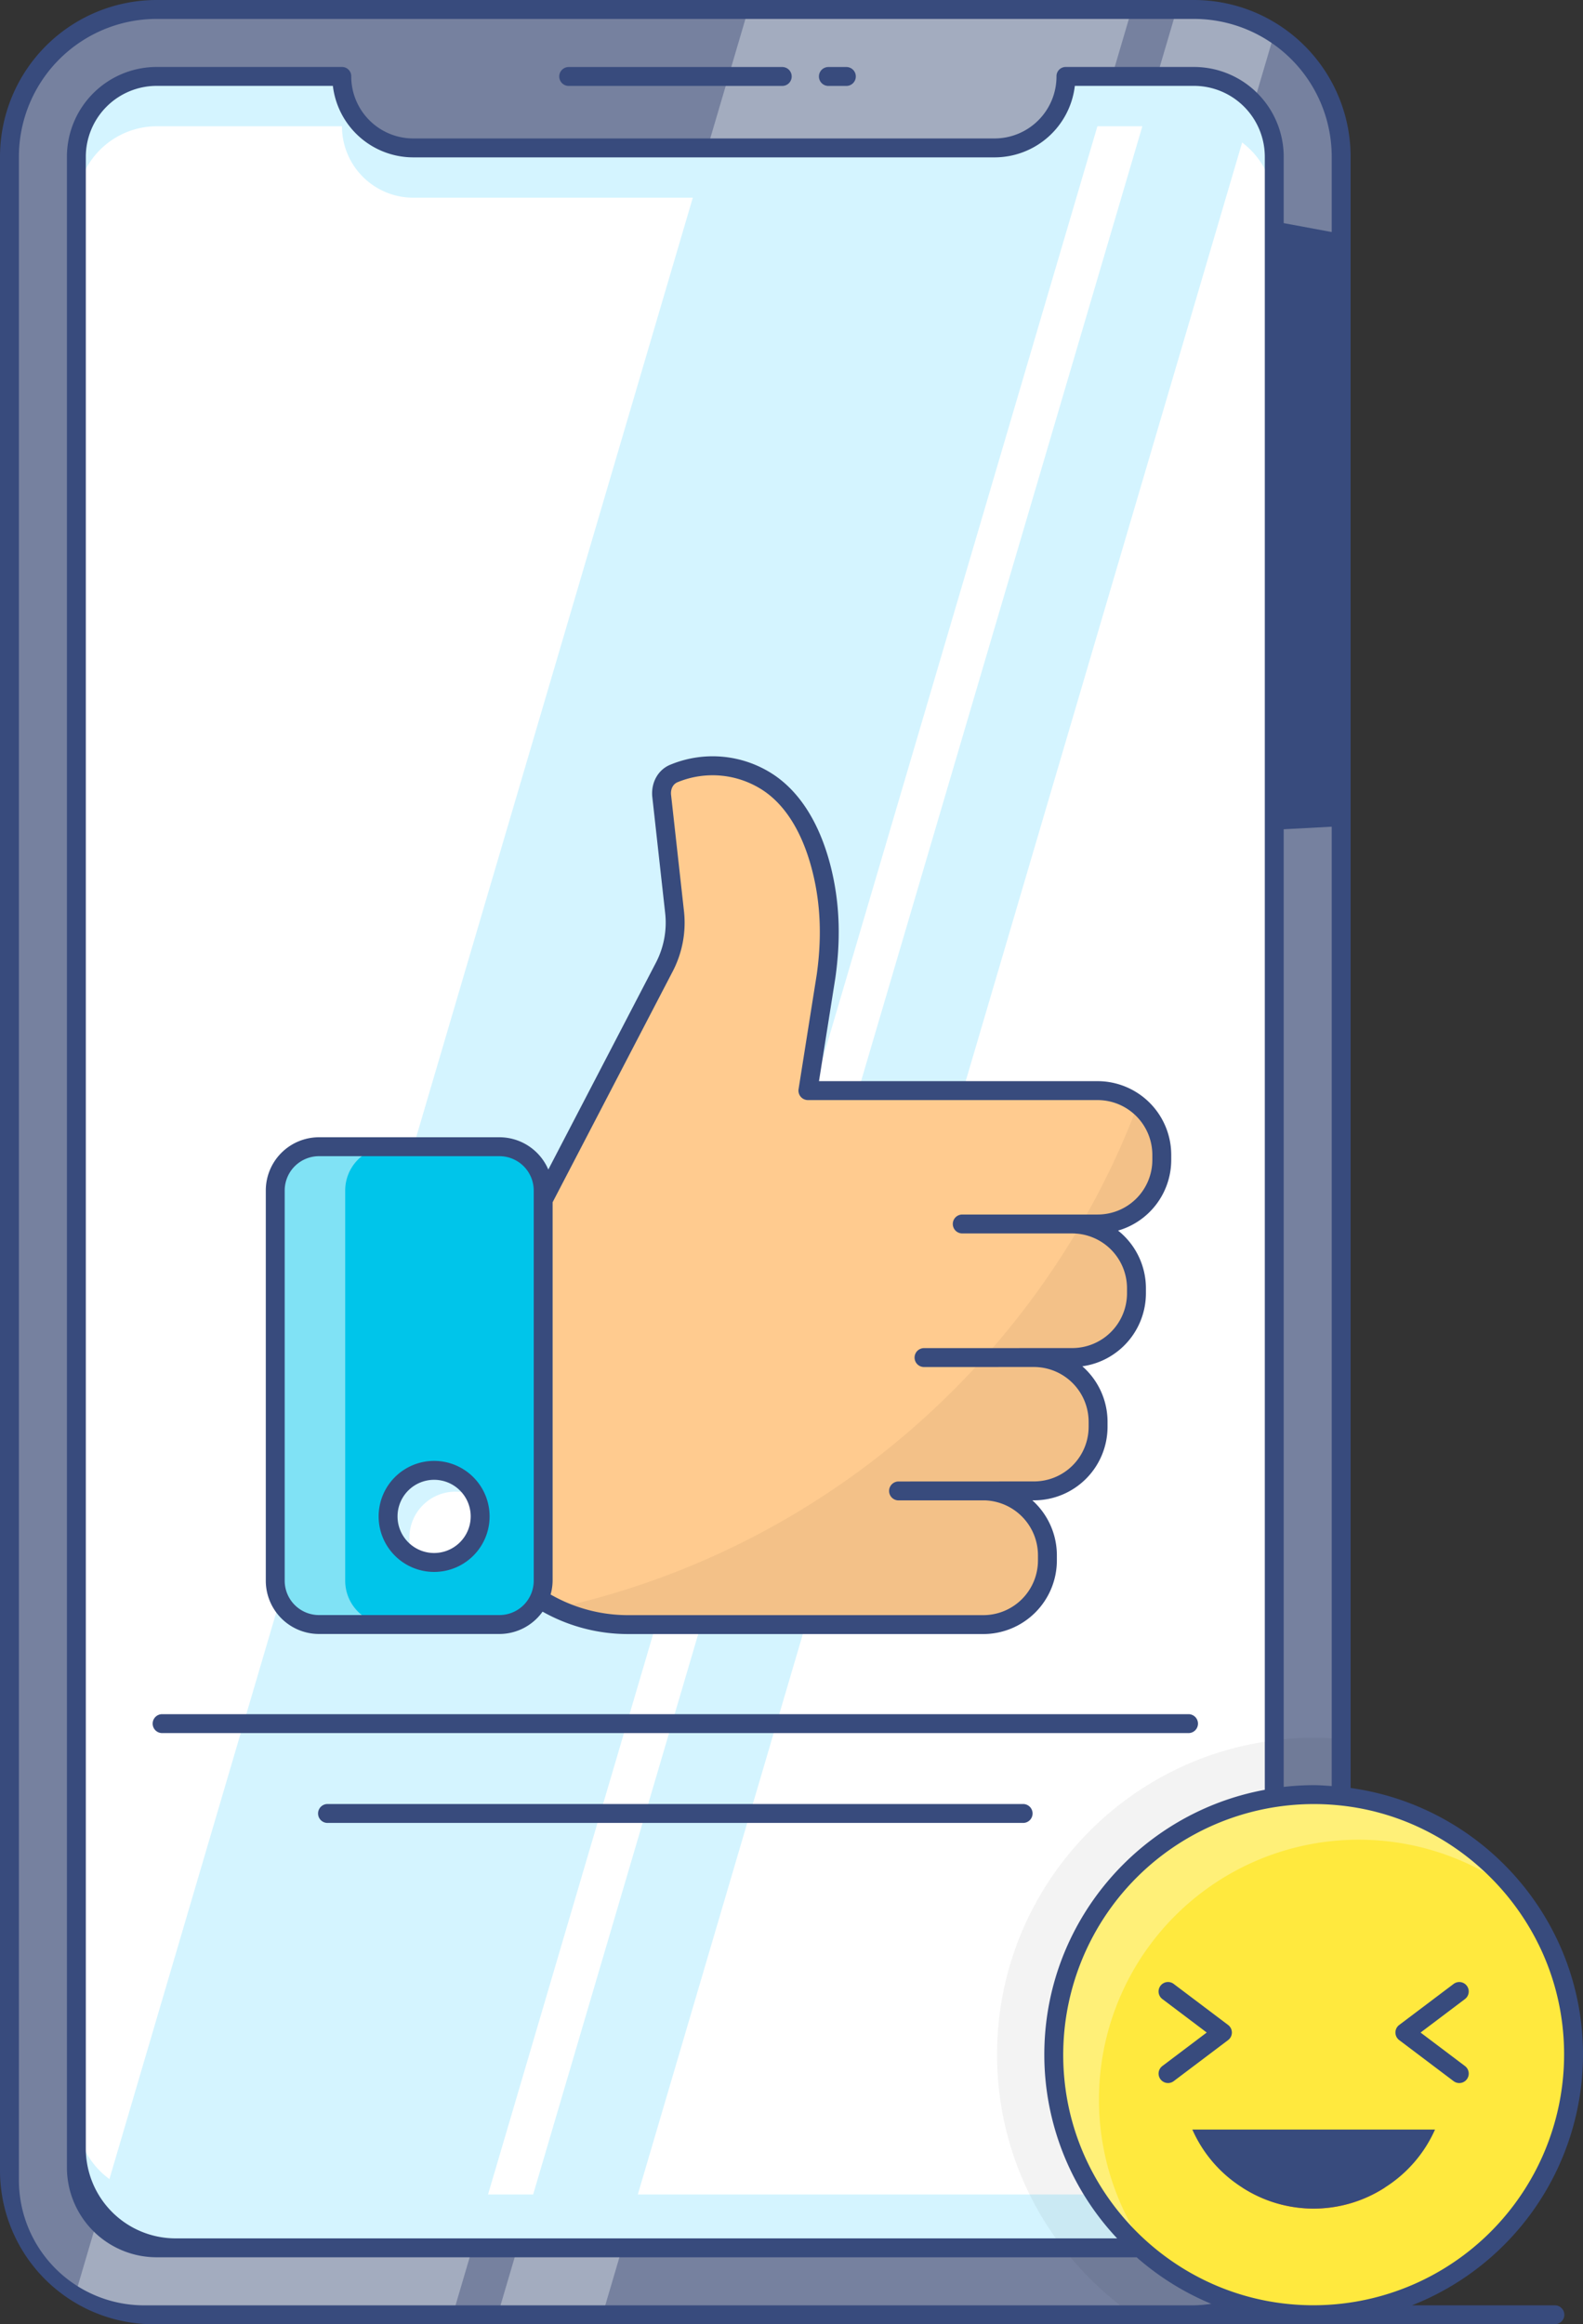 <?xml version="1.0" encoding="UTF-8"?>
<svg xmlns="http://www.w3.org/2000/svg" xmlns:xlink="http://www.w3.org/1999/xlink" width="681.698" height="1000.295" viewBox="0 0 681.698 1000.295">
  <rect x="0" y="0" width="681.698" height="1000.295" fill="#333333" stroke="none"/>
  <defs>
    <clipPath id="clip-path">
      <rect id="Rectangle_1709" data-name="Rectangle 1709" width="681.698" height="1000.295" fill="none"></rect>
    </clipPath>
    <clipPath id="clip-path-3">
      <rect id="Rectangle_1702" data-name="Rectangle 1702" width="148.155" height="248.283" fill="none"></rect>
    </clipPath>
    <clipPath id="clip-path-4">
      <rect id="Rectangle_1703" data-name="Rectangle 1703" width="119.256" height="218.326" fill="none"></rect>
    </clipPath>
    <clipPath id="clip-path-5">
      <rect id="Rectangle_1704" data-name="Rectangle 1704" width="249.642" height="172.058" fill="none"></rect>
    </clipPath>
    <clipPath id="clip-path-6">
      <rect id="Rectangle_1705" data-name="Rectangle 1705" width="34.785" height="51.243" fill="none"></rect>
    </clipPath>
    <clipPath id="clip-path-7">
      <rect id="Rectangle_1706" data-name="Rectangle 1706" width="49.05" height="205.527" fill="none"></rect>
    </clipPath>
    <clipPath id="clip-path-8">
      <rect id="Rectangle_1707" data-name="Rectangle 1707" width="200.174" height="200.336" fill="none"></rect>
    </clipPath>
  </defs>
  <g id="user-friendly_interface" data-name="user-friendly interface" clip-path="url(#clip-path)">
    <g id="Group_4599" data-name="Group 4599">
      <g id="Group_4598" data-name="Group 4598" clip-path="url(#clip-path)">
        <path id="Path_7727" data-name="Path 7727" d="M575.329,65.294V930.623a63.385,63.385,0,0,1-63.413,63.413H65.249a27.471,27.471,0,0,1-3.662-.163A61.053,61.053,0,0,1,30.732,983.7,62.891,62.891,0,0,1,1.917,930.623V65.294A63.368,63.368,0,0,1,65.249,1.881H511.915a61.679,61.679,0,0,1,34.6,10.419A63.046,63.046,0,0,1,575.329,65.294Z" transform="translate(2.198 2.156)" fill="#76819f"></path>
        <g id="Group_4582" data-name="Group 4582" transform="translate(429.371 747.91)" opacity="0.05">
          <g id="Group_4581" data-name="Group 4581">
            <g id="Group_4580" data-name="Group 4580" clip-path="url(#clip-path-3)">
              <path id="Path_7728" data-name="Path 7728" d="M348.2,349.019v184.3a63.385,63.385,0,0,1-63.413,63.414H258.572a138.9,138.9,0,0,1-30.2-28.818A135.739,135.739,0,0,1,200.042,484.8c0-69.357,52.1-126.829,119.256-135.213a119.089,119.089,0,0,1,17.1-1.14,113.322,113.322,0,0,1,11.8.571" transform="translate(-200.042 -348.448)"></path>
            </g>
          </g>
        </g>
        <path id="Path_7729" data-name="Path 7729" d="M469.754,1.915,177.4,994.011H49.887a62.64,62.64,0,0,1-34.561-10.3L304.631,1.915Z" transform="translate(17.57 2.195)" fill="#a3acbf"></path>
        <path id="Path_7730" data-name="Path 7730" d="M434.272,12.211l-289.305,981.8h-45.1L392.218,1.915h7.444a62.921,62.921,0,0,1,34.611,10.3" transform="translate(114.488 2.195)" fill="#a3acbf"></path>
        <path id="Path_7731" data-name="Path 7731" d="M531.039,49.9v865.41a34.584,34.584,0,0,1-34.516,34.514H49.858a34.757,34.757,0,0,1-34.516-34.514V49.9a34.654,34.654,0,0,1,34.516-34.6h79.775a30.783,30.783,0,0,0,30.689,30.771h250.4a30.678,30.678,0,0,0,30.691-30.771h55.109a34.606,34.606,0,0,1,34.516,34.6Z" transform="translate(17.588 17.548)" fill="#fff"></path>
        <path id="Path_7732" data-name="Path 7732" d="M531.1,49.923V71.368a34.644,34.644,0,0,0-34.512-34.6h-55.12a30.655,30.655,0,0,1-30.743,30.743H160.34A30.692,30.692,0,0,1,129.681,36.77H49.852a34.644,34.644,0,0,0-34.512,34.6V49.923a34.644,34.644,0,0,1,34.512-34.6h79.829A30.747,30.747,0,0,0,160.34,46.07H410.723a30.71,30.71,0,0,0,30.743-30.745h55.12a34.644,34.644,0,0,1,34.512,34.6" transform="translate(17.586 17.569)" fill="#d4f4ff"></path>
        <path id="Path_7733" data-name="Path 7733" d="M531.143,423.906v22.96a34.555,34.555,0,0,1-34.561,34.564H49.887a34.586,34.586,0,0,1-34.561-34.564v-22.96a34.585,34.585,0,0,0,34.561,34.561H496.582a34.553,34.553,0,0,0,34.561-34.561" transform="translate(17.57 485.967)" fill="#d4f4ff"></path>
        <g id="Group_4585" data-name="Group 4585" transform="translate(429.371 749.05)" opacity="0.05">
          <g id="Group_4584" data-name="Group 4584">
            <g id="Group_4583" data-name="Group 4583" clip-path="url(#clip-path-4)">
              <path id="Path_7734" data-name="Path 7734" d="M319.3,348.979V532.791A34.584,34.584,0,0,1,284.783,567.3H228.371a135.751,135.751,0,0,1-28.33-83.113c0-69.357,52.1-126.829,119.259-135.212" transform="translate(-200.043 -348.979)"></path>
            </g>
          </g>
        </g>
        <path id="Path_7735" data-name="Path 7735" d="M456.576,15.326,181.064,949.84H45.108a34.172,34.172,0,0,1-25.632-11.561L282.34,46.071H405.981a30.711,30.711,0,0,0,30.743-30.745Z" transform="translate(22.327 17.57)" fill="#d4f4ff"></path>
        <path id="Path_7736" data-name="Path 7736" d="M420.874,26.887,148.88,949.838H103.814L379.243,15.326h15.915a34.482,34.482,0,0,1,25.716,11.561" transform="translate(119.013 17.57)" fill="#d4f4ff"></path>
        <path id="Path_7737" data-name="Path 7737" d="M398.855,321v2.194A27.584,27.584,0,0,1,371.2,350.732H360.228a27.678,27.678,0,0,1,27.654,27.654v2.194a27.678,27.678,0,0,1-27.654,27.652H343.769a27.676,27.676,0,0,1,27.652,27.652v2.194a27.584,27.584,0,0,1-27.652,27.545H322.591a27.611,27.611,0,0,1,26.993,27.652v2.194a27.584,27.584,0,0,1-27.543,27.652H169.185a70.478,70.478,0,0,1-33.357-8.229c-21.179-10.972-47.3-28.53-47.3-28.53V367.521l44.113-27.542,51.793-99.636a41.068,41.068,0,0,0,4.5-24.25l-5.488-49.93c-.328-4.171,1.756-8.01,5.488-9.438a43.776,43.776,0,0,1,40.818,4.28c13.278,9,19.972,25.24,23.265,39.943a118.731,118.731,0,0,1,1.206,43.125l-7.791,49.271H371.2A27.676,27.676,0,0,1,398.855,321" transform="translate(101.493 176.032)" fill="#ffcb8f"></path>
        <g id="Group_4588" data-name="Group 4588" transform="translate(239.734 527.039)" opacity="0.05">
          <g id="Group_4587" data-name="Group 4587">
            <g id="Group_4586" data-name="Group 4586" clip-path="url(#clip-path-5)">
              <path id="Path_7738" data-name="Path 7738" d="M361.332,272.977v2.194a27.676,27.676,0,0,1-27.652,27.652H317.219a27.609,27.609,0,0,1,27.652,27.654v2.084a27.606,27.606,0,0,1-27.652,27.652H296.04a27.545,27.545,0,0,1,27,27.652v2.086A27.584,27.584,0,0,1,295.493,417.6H142.635a69.844,69.844,0,0,1-30.943-7.023c96.234-21.178,177.546-82.3,225.718-165.037a27.7,27.7,0,0,1,23.922,27.433" transform="translate(-111.69 -245.546)"></path>
            </g>
          </g>
        </g>
        <g id="Group_4591" data-name="Group 4591" transform="translate(465.564 475.574)" opacity="0.05">
          <g id="Group_4590" data-name="Group 4590">
            <g id="Group_4589" data-name="Group 4589" clip-path="url(#clip-path-6)">
              <path id="Path_7739" data-name="Path 7739" d="M251.688,243.075v2.194a27.653,27.653,0,0,1-27.652,27.543H216.9a337.591,337.591,0,0,0,24.359-51.243,27.1,27.1,0,0,1,10.425,21.507" transform="translate(-216.904 -221.568)"></path>
            </g>
          </g>
        </g>
        <path id="Path_7740" data-name="Path 7740" d="M170.6,248.765v167.96a18.832,18.832,0,0,1-18.837,18.837H74.06a18.848,18.848,0,0,1-18.839-18.837V248.765A18.847,18.847,0,0,1,74.06,229.928h77.7A18.831,18.831,0,0,1,170.6,248.765" transform="translate(63.306 263.59)" fill="#00c5ea"></path>
        <g id="Group_4594" data-name="Group 4594" transform="translate(118.481 493.57)" opacity="0.5">
          <g id="Group_4593" data-name="Group 4593">
            <g id="Group_4592" data-name="Group 4592" clip-path="url(#clip-path-7)">
              <path id="Path_7741" data-name="Path 7741" d="M104.25,435.479H74.073A18.778,18.778,0,0,1,55.2,416.715v-168a18.778,18.778,0,0,1,18.873-18.764H104.25a18.778,18.778,0,0,0-18.873,18.764v168a18.778,18.778,0,0,0,18.873,18.764" transform="translate(-55.199 -229.952)" fill="#fff"></path>
            </g>
          </g>
        </g>
        <path id="Path_7742" data-name="Path 7742" d="M97.685,294.817a19.822,19.822,0,1,1-19.822,19.822,19.823,19.823,0,0,1,19.822-19.822" transform="translate(89.262 337.979)" fill="#fff"></path>
        <path id="Path_7743" data-name="Path 7743" d="M115.5,306a19.22,19.22,0,0,0-8.646-2.009,19.836,19.836,0,0,0-19.822,19.822,18.918,18.918,0,0,0,2.009,8.6,19.594,19.594,0,0,1-11.176-17.77A19.807,19.807,0,0,1,115.5,306" transform="translate(89.265 337.98)" fill="#d4f4ff"></path>
        <path id="Path_7744" data-name="Path 7744" d="M323.338,359.833A111.923,111.923,0,1,1,211.416,471.755,111.922,111.922,0,0,1,323.338,359.833" transform="translate(242.368 412.514)" fill="#ffe93e"></path>
        <g id="Group_4597" data-name="Group 4597" transform="translate(453.801 772.33)" opacity="0.3">
          <g id="Group_4596" data-name="Group 4596">
            <g id="Group_4595" data-name="Group 4595" clip-path="url(#clip-path-8)">
              <path id="Path_7745" data-name="Path 7745" d="M411.6,402.97A111.856,111.856,0,0,0,254.732,560.162,111.906,111.906,0,1,1,411.6,402.97" transform="translate(-211.424 -359.825)" fill="#fff"></path>
            </g>
          </g>
        </g>
        <path id="Path_7746" data-name="Path 7746" d="M310.749,447a56.562,56.562,0,0,1-61.51,0c4.939-9.2,16.836-15.714,30.754-15.714,14.031,0,25.929,6.51,30.756,15.714" transform="translate(285.728 494.429)" fill="#ff4b3a"></path>
        <path id="Path_7747" data-name="Path 7747" d="M581.628,159.6V67.485A67.485,67.485,0,0,0,514.143,0H67.485A67.485,67.485,0,0,0,0,67.485V934.136a66.159,66.159,0,0,0,66.161,66.159H669.416a4.161,4.161,0,0,0,4.029-2.747,4.082,4.082,0,0,0-3.861-5.392H608.029A116.094,116.094,0,0,0,681.7,884.271c0-58.541-43.634-106.964-100.07-114.766V357.434m91.493,517.019A107.97,107.97,0,0,1,555.884,991.686c-51.5-4.58-92.98-46.047-97.582-97.546A107.966,107.966,0,0,1,575.58,776.865c51.5,4.606,92.961,46.086,97.541,97.589M544.669,354.7V770.288c-53.933,9.936-94.95,57.219-94.95,113.983a115.453,115.453,0,0,0,31.361,79.067H75.624a38.667,38.667,0,0,1-38.665-38.667V67.485A30.527,30.527,0,0,1,67.485,36.957h75.862a34.886,34.886,0,0,0,34.6,30.771H428.351a34.83,34.83,0,0,0,34.516-30.771h51.275a30.527,30.527,0,0,1,30.526,30.528v28M573.487,355.79V768.676c-2.584-.174-5.156-.395-7.783-.395a116.818,116.818,0,0,0-12.893.76V356.887m0-260.857V67.485a38.667,38.667,0,0,0-38.667-38.667H458.895a3.962,3.962,0,0,0-3.928,4.076,26.688,26.688,0,0,1-26.615,26.693H177.945a26.723,26.723,0,0,1-26.695-26.693,3.962,3.962,0,0,0-3.928-4.076H67.483A38.665,38.665,0,0,0,28.818,67.485V932.812a38.667,38.667,0,0,0,38.667,38.665H489.479a116.015,116.015,0,0,0,32.134,20.028,60.456,60.456,0,0,1-7.469.65H67.485l-5.467,0A53.905,53.905,0,0,1,8.141,938.244V67.485A59.343,59.343,0,0,1,67.485,8.141H514.143a59.343,59.343,0,0,1,59.344,59.344V99.866" fill="#384b7d"></path>
        <path id="Path_7748" data-name="Path 7748" d="M116.244,21.577H208.2a4.071,4.071,0,1,0,0-8.141H116.244a4.071,4.071,0,0,0,0,8.141" transform="translate(128.597 15.403)" fill="#384b7d"></path>
        <path id="Path_7749" data-name="Path 7749" d="M168.344,21.577h7.742a4.071,4.071,0,1,0,0-8.141h-7.742a4.071,4.071,0,0,0,0,8.141" transform="translate(188.324 15.403)" fill="#384b7d"></path>
        <path id="Path_7750" data-name="Path 7750" d="M227.908,155.116c-5.366,1.983-8.656,7.441-8.171,13.713l5.533,49.915a37.277,37.277,0,0,1-4.04,21.915L174.991,329.5a22.936,22.936,0,0,0-21.054-13.9H76.228a22.928,22.928,0,0,0-22.9,22.909V506.469a22.928,22.928,0,0,0,22.9,22.909h77.708a22.85,22.85,0,0,0,18.575-9.6c.582.307,1.166.637,1.745.94a74.9,74.9,0,0,0,35.28,8.691H362.408a31.7,31.7,0,0,0,31.584-31.747v-2.2a31.783,31.783,0,0,0-10.573-23.606h.723a31.665,31.665,0,0,0,31.672-31.584v-2.2a31.719,31.719,0,0,0-10.852-23.9,31.747,31.747,0,0,0,27.38-31.37v-2.2a31.714,31.714,0,0,0-12-24.838,31.656,31.656,0,0,0,22.9-30.352v-2.2a31.744,31.744,0,0,0-31.67-31.752H291.553l7.075-44.613c2.25-16.038,1.837-30.623-1.271-44.585-3.022-13.675-9.811-32.136-25.027-42.5a47.55,47.55,0,0,0-44.422-4.647M153.936,521.236H76.228a14.782,14.782,0,0,1-14.761-14.767V338.511a14.782,14.782,0,0,1,14.761-14.767h77.708a14.785,14.785,0,0,1,14.772,14.767V506.469a14.785,14.785,0,0,1-14.772,14.767m135.47-317.21c2.893,13,3.275,26.635,1.168,41.621l-7.813,49.247a4.077,4.077,0,0,0,4.022,4.707H411.578a23.6,23.6,0,0,1,23.529,23.611v2.2a23.514,23.514,0,0,1-23.529,23.443l-58.391,0a4.071,4.071,0,0,0,0,8.141l47.4,0A23.632,23.632,0,0,1,424.2,380.6v2.2a23.593,23.593,0,0,1-23.61,23.527l-63.868.024a4.071,4.071,0,0,0,0,8.141c4.857,0-17.588,0,47.489-.017a23.591,23.591,0,0,1,23.462,23.6v2.2a23.516,23.516,0,0,1-23.531,23.443l-58.391.028a4.071,4.071,0,0,0,0,8.141h37.2c.024,0,.041-.013.064-.013a23.668,23.668,0,0,1,22.838,23.591v2.2a23.551,23.551,0,0,1-23.443,23.606H209.537a66.864,66.864,0,0,1-31.5-7.755c-.687-.361-1.378-.749-2.067-1.116a22.607,22.607,0,0,0,.874-5.924v-162.9l51.587-99.112a45.371,45.371,0,0,0,4.928-26.624l-5.525-49.764c-.191-2.507.947-4.593,2.973-5.342a39.558,39.558,0,0,1,37,3.808c12.949,8.822,18.9,25.257,21.6,37.5" transform="translate(61.133 173.844)" fill="#384b7d"></path>
        <path id="Path_7751" data-name="Path 7751" d="M99.863,292.922a23.893,23.893,0,1,0,23.889,23.892,23.918,23.918,0,0,0-23.889-23.892m0,39.644a15.753,15.753,0,1,1,15.748-15.752,15.773,15.773,0,0,1-15.748,15.752" transform="translate(87.089 335.807)" fill="#384b7d"></path>
        <path id="Path_7752" data-name="Path 7752" d="M305.016,440.073a4.07,4.07,0,1,0,4.9-6.5l-19.118-14.415,19.118-14.418a4.07,4.07,0,1,0-4.9-6.5L281.587,415.9a4.071,4.071,0,0,0,0,6.5Z" transform="translate(320.955 455.598)" fill="#384b7d"></path>
        <path id="Path_7753" data-name="Path 7753" d="M262.394,415.9l-23.428-17.667a4.069,4.069,0,1,0-4.9,6.5l19.118,14.417L234.07,433.568a4.07,4.07,0,1,0,4.9,6.5L262.394,422.4a4.072,4.072,0,0,0,0-6.5" transform="translate(266.479 455.597)" fill="#384b7d"></path>
        <path id="Path_7754" data-name="Path 7754" d="M260.663,451.917a56.563,56.563,0,0,0,61.509,0A56.74,56.74,0,0,0,343.723,427h-104.5a56.512,56.512,0,0,0,21.438,24.918" transform="translate(274.248 489.513)" fill="#384b7d"></path>
        <path id="Path_7755" data-name="Path 7755" d="M30.63,347.776a4.067,4.067,0,0,0,4.07,4.07H476.708a4.069,4.069,0,1,0,0-8.139H34.7a4.067,4.067,0,0,0-4.07,4.069" transform="translate(35.114 394.027)" fill="#384b7d"></path>
        <path id="Path_7756" data-name="Path 7756" d="M367.436,361.722H67.886a4.071,4.071,0,1,0,0,8.142h299.55a4.071,4.071,0,0,0,0-8.142" transform="translate(73.157 414.679)" fill="#384b7d"></path>
      </g>
    </g>
  </g>
</svg>
